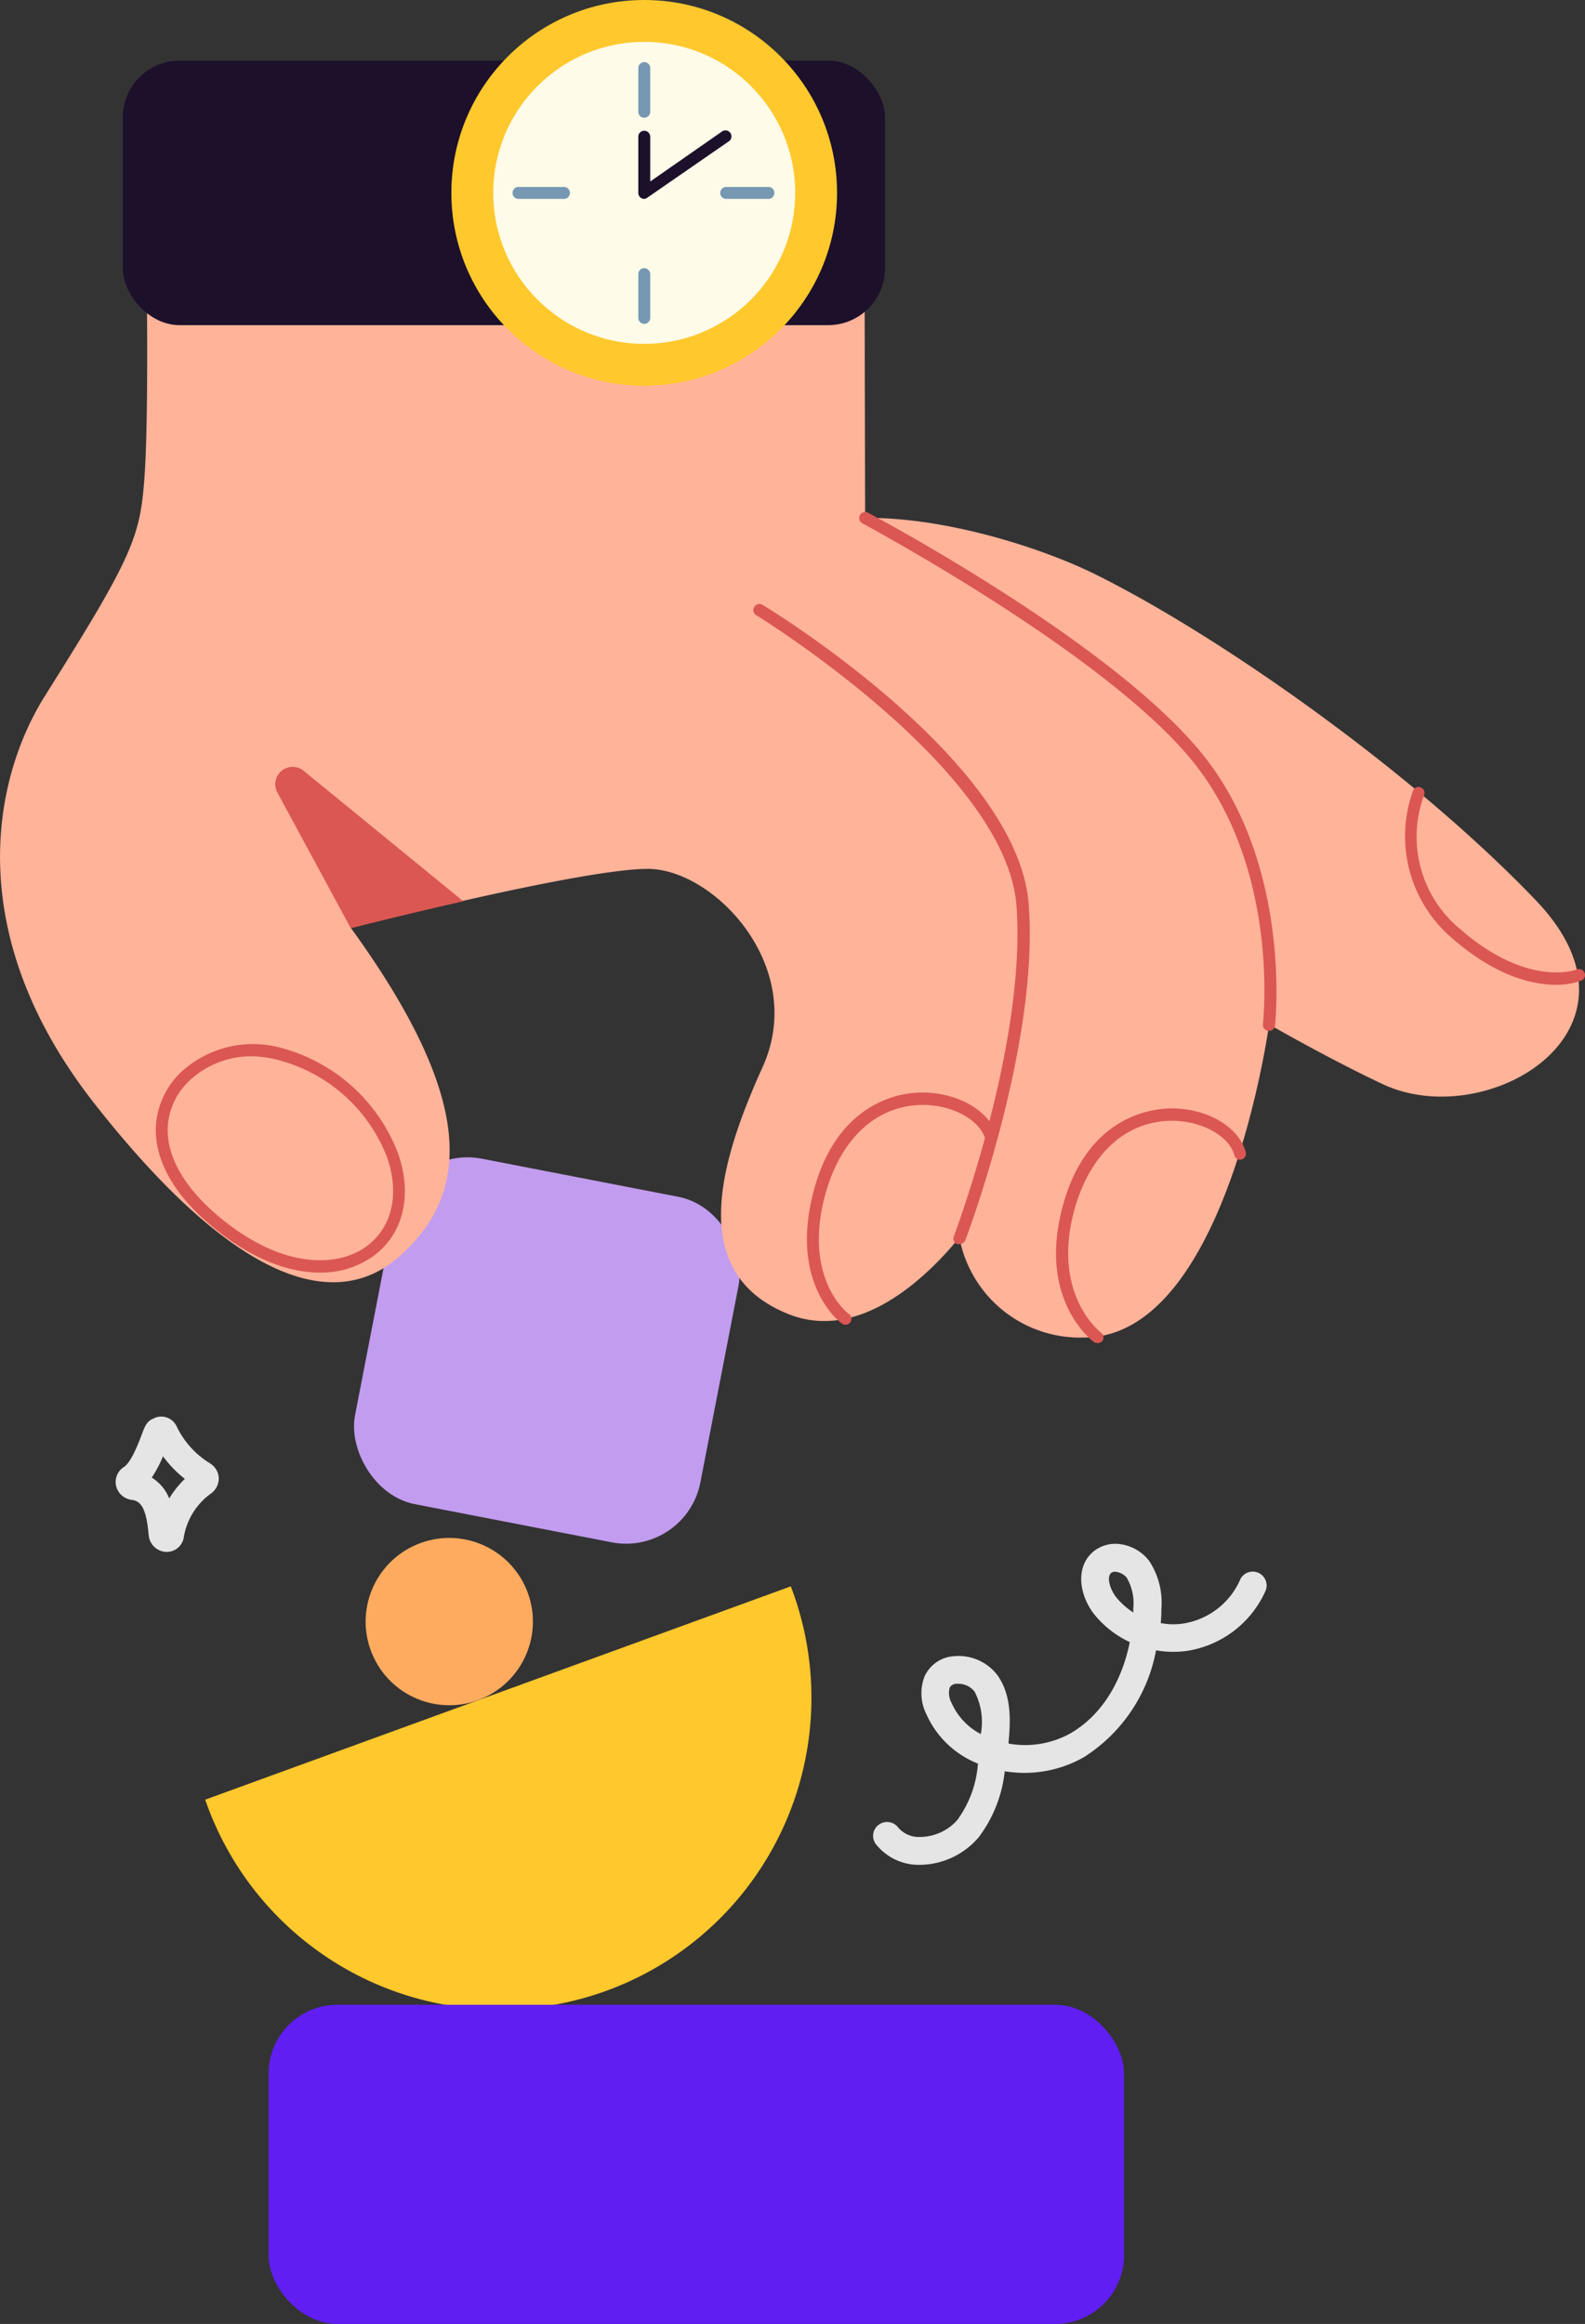 <?xml version="1.0" encoding="UTF-8"?> <svg xmlns="http://www.w3.org/2000/svg" viewBox="0 0 144.99 212.55"><rect x="0" y="0" width="144.99" height="212.55" fill="#333333" stroke="none"/> <g id="Слой_2" data-name="Слой 2"> <g id="_Layer_" data-name="&lt;Layer&gt;"> <rect x="34.47" y="107.52" width="32.24" height="32.24" rx="6.94" transform="matrix(0.98, 0.19, -0.19, 0.98, 23.93, -7.26)" style="fill:#c29cef"></rect> <circle cx="41.1" cy="148.31" r="7.65" transform="translate(-53.63 27.02) rotate(-22.5)" style="fill:#ffab5f"></circle> <path d="M72.34,145.09A28.51,28.51,0,1,1,18.77,164.6Z" style="fill:#ffc82c"></path> <rect x="24.57" y="183.36" width="78.25" height="29.19" rx="6.29" style="fill:#601ef3"></rect> <path d="M140.48,82.33c-11.4-11.9-29-24.2-40.22-29.77-4.87-2.42-13.67-5.26-21.12-5.19l-.08-34.86-65.85.34s.57,23.18,0,30.88c-.4,5.41-1.07,7.16-9,19.76C-.59,71-3.67,85.29,8.69,101s21.78,19.45,28,13.78,6.94-14-4.6-29.92c0,0,21.12-5.41,27.19-5.39s14.62,9,10.47,18.15S63,116.54,72.13,120.19c5.66,2.26,11.4-1.87,15.63-7a11.23,11.23,0,0,0,11.46,9.14c13-.08,16.87-28.64,16.87-28.64s5.33,3.08,10.34,5.44C136,103.69,151.89,94.22,140.48,82.33Z" style="fill:#ffb399"></path> <path d="M87.76,113.79a.48.48,0,0,1-.2,0,.54.54,0,0,1-.31-.7c.06-.18,6.68-17.68,5.73-30.28C92,70.33,69.38,56.39,69.15,56.25A.54.54,0,0,1,69,55.5a.55.55,0,0,1,.75-.18c1,.58,23.37,14.37,24.35,27.37,1,12.84-5.73,30.57-5.8,30.75A.56.56,0,0,1,87.76,113.79Z" style="fill:#db5753"></path> <path d="M116.09,94.28H116a.54.54,0,0,1-.47-.61c0-.14,1.58-13.82-6.19-23.74S79.11,48,78.88,47.86a.55.55,0,0,1-.22-.74.54.54,0,0,1,.73-.23c.93.49,22.84,12.17,30.83,22.37s6.43,24.4,6.41,24.54A.54.54,0,0,1,116.09,94.28Z" style="fill:#db5753"></path> <path d="M42.38,82.43,27.78,70.5a1.59,1.59,0,0,0-2.4,2L32.09,84.9S36.78,83.7,42.38,82.43Z" style="fill:#db5753"></path> <rect x="11.23" y="5.54" width="69.73" height="24.2" rx="5.21" style="fill:#1c102b"></rect> <circle cx="58.93" cy="17.64" r="17.64" style="fill:#ffc82c"></circle> <circle cx="58.93" cy="17.64" r="13.81" style="fill:#fffbe9"></circle> <path d="M58.93,10.77a.54.54,0,0,1-.54-.54v-4a.55.55,0,0,1,.54-.55.55.55,0,0,1,.55.55v4A.55.55,0,0,1,58.93,10.77Z" style="fill:#7698b2"></path> <path d="M58.93,29.62a.55.55,0,0,1-.54-.55v-4a.54.54,0,0,1,.54-.54.55.55,0,0,1,.55.54v4A.55.55,0,0,1,58.93,29.62Z" style="fill:#7698b2"></path> <path d="M70.36,18.19h-4a.55.55,0,0,1,0-1.09h4a.55.55,0,0,1,0,1.09Z" style="fill:#7698b2"></path> <path d="M51.51,18.19h-4a.55.55,0,1,1,0-1.09h4a.55.55,0,1,1,0,1.09Z" style="fill:#7698b2"></path> <path d="M58.93,18.19a.57.57,0,0,1-.25-.06.55.55,0,0,1-.29-.49V12.51a.54.54,0,0,1,.54-.55.55.55,0,0,1,.55.55V16.6L66,12.06a.55.55,0,1,1,.62.9l-7.42,5.13A.5.5,0,0,1,58.93,18.19Z" style="fill:#1c102b"></path> <path d="M15.28,141.94h-.07a1.68,1.68,0,0,1-1.61-1.53c-.21-2.55-.76-3.13-1.54-3.23a1.67,1.67,0,0,1-1.44-1.28,1.62,1.62,0,0,1,.72-1.73c.68-.44,1.38-2.31,1.64-3s.44-1.17,1-1.4l0,0a1.55,1.55,0,0,1,2.17.67,8,8,0,0,0,3.08,3.41,1.67,1.67,0,0,1,.78,1.32,1.69,1.69,0,0,1-.7,1.42,6.18,6.18,0,0,0-2.51,4.08A1.58,1.58,0,0,1,15.28,141.94Zm-1.4-6.8a4,4,0,0,1,1.6,1.91,8.72,8.72,0,0,1,1.43-1.79,10.33,10.33,0,0,1-2-2.07A10.6,10.6,0,0,1,13.88,135.14Z" style="fill:#e5e5e5"></path> <path d="M84.18,170.56h-.1a5,5,0,0,1-3.94-1.87,1.26,1.26,0,0,1,.22-1.78,1.28,1.28,0,0,1,1.79.22,2.46,2.46,0,0,0,2,.88,4.59,4.59,0,0,0,3.43-1.56,10,10,0,0,0,1.88-5.15,8.63,8.63,0,0,1-4.71-4.5,4.27,4.27,0,0,1-.18-3.46,3.16,3.16,0,0,1,2.69-1.86,4.46,4.46,0,0,1,4,1.76c1.37,1.94,1.14,4.45,1,6.11v.12a8.54,8.54,0,0,0,5.65-.93c3.14-1.82,4.79-5.14,5.44-8.35a9.21,9.21,0,0,1-3.17-2.44c-1.42-1.72-1.88-4.37-.19-5.82a3.17,3.17,0,0,1,2.4-.71,4,4,0,0,1,2.73,1.54,6.91,6.91,0,0,1,1.12,4.37q0,.68-.06,1.32a6.14,6.14,0,0,0,2,.05,6.85,6.85,0,0,0,5.22-3.92,1.27,1.27,0,1,1,2.33,1,9.45,9.45,0,0,1-7.2,5.42,9.26,9.26,0,0,1-2.78-.06,14.75,14.75,0,0,1-6.61,9.78A11,11,0,0,1,91.91,162a12.17,12.17,0,0,1-2.4,6.06A7.16,7.16,0,0,1,84.18,170.56ZM87.65,154h-.16a.71.71,0,0,0-.62.36,1.92,1.92,0,0,0,.19,1.42,5.89,5.89,0,0,0,2.66,2.82,6,6,0,0,0-.58-3.9A1.9,1.9,0,0,0,87.65,154ZM102,143.75a.54.54,0,0,0-.36.12c-.44.38-.09,1.54.5,2.26a6.8,6.8,0,0,0,1.53,1.35c0-.13,0-.26,0-.38a4.63,4.63,0,0,0-.6-2.8,1.53,1.53,0,0,0-1-.54Z" style="fill:#e5e5e5"></path> <path d="M100.39,122.84a.56.56,0,0,1-.33-.1c-.19-.15-4.75-3.6-3.1-11.36,1.94-9.11,8.15-9.95,10-10,3.35-.08,6.35,1.63,7,4a.55.55,0,0,1-.39.67.54.54,0,0,1-.66-.4c-.47-1.79-3.1-3.2-5.87-3.14-4.42.1-7.77,3.51-9,9.12-1.5,7.09,2.64,10.22,2.68,10.26a.54.54,0,0,1,.12.76A.57.57,0,0,1,100.39,122.84Z" style="fill:#db5753"></path> <path d="M77.34,121.16a.55.55,0,0,1-.32-.1c-.18-.13-4.48-3.36-2.83-11.13,1.94-9.11,8.15-10,10-10,3.36-.07,6.35,1.63,7,4a.55.55,0,0,1-.39.67.56.56,0,0,1-.67-.39c-.46-1.8-3.1-3.21-5.87-3.15-4.41.1-7.76,3.51-9,9.13-1.5,7,2.25,9.9,2.41,10a.54.54,0,0,1,.11.76A.53.53,0,0,1,77.34,121.16Z" style="fill:#db5753"></path> <path d="M29.25,116.39c-2.75,0-6.12-1.13-9.8-4.18-4.23-3.49-5.16-6.67-5.2-8.72a7.36,7.36,0,0,1,2.5-5.6,9.72,9.72,0,0,1,9.15-2,15.79,15.79,0,0,1,10.5,9.57c1.38,3.87.48,7.52-2.37,9.51A8.19,8.19,0,0,1,29.25,116.39ZM23.07,96.61a8.21,8.21,0,0,0-5.59,2.1,6.21,6.21,0,0,0-2.14,4.76c.05,2.61,1.71,5.34,4.8,7.9,5.81,4.8,10.77,4.46,13.26,2.71s3.18-4.86,2-8.25A14.62,14.62,0,0,0,25.62,97,9.94,9.94,0,0,0,23.07,96.61Z" style="fill:#db5753"></path> <path d="M142.33,90.07c-2.09,0-5.43-.73-9.45-4.22a12.25,12.25,0,0,1-3.59-13.61.55.55,0,0,1,1,.43A10.94,10.94,0,0,0,133.6,85c6.18,5.38,10.6,3.69,10.64,3.67a.55.55,0,0,1,.71.3.54.54,0,0,1-.29.71A6.5,6.5,0,0,1,142.33,90.07Z" style="fill:#db5753"></path> </g> </g> </svg> 
